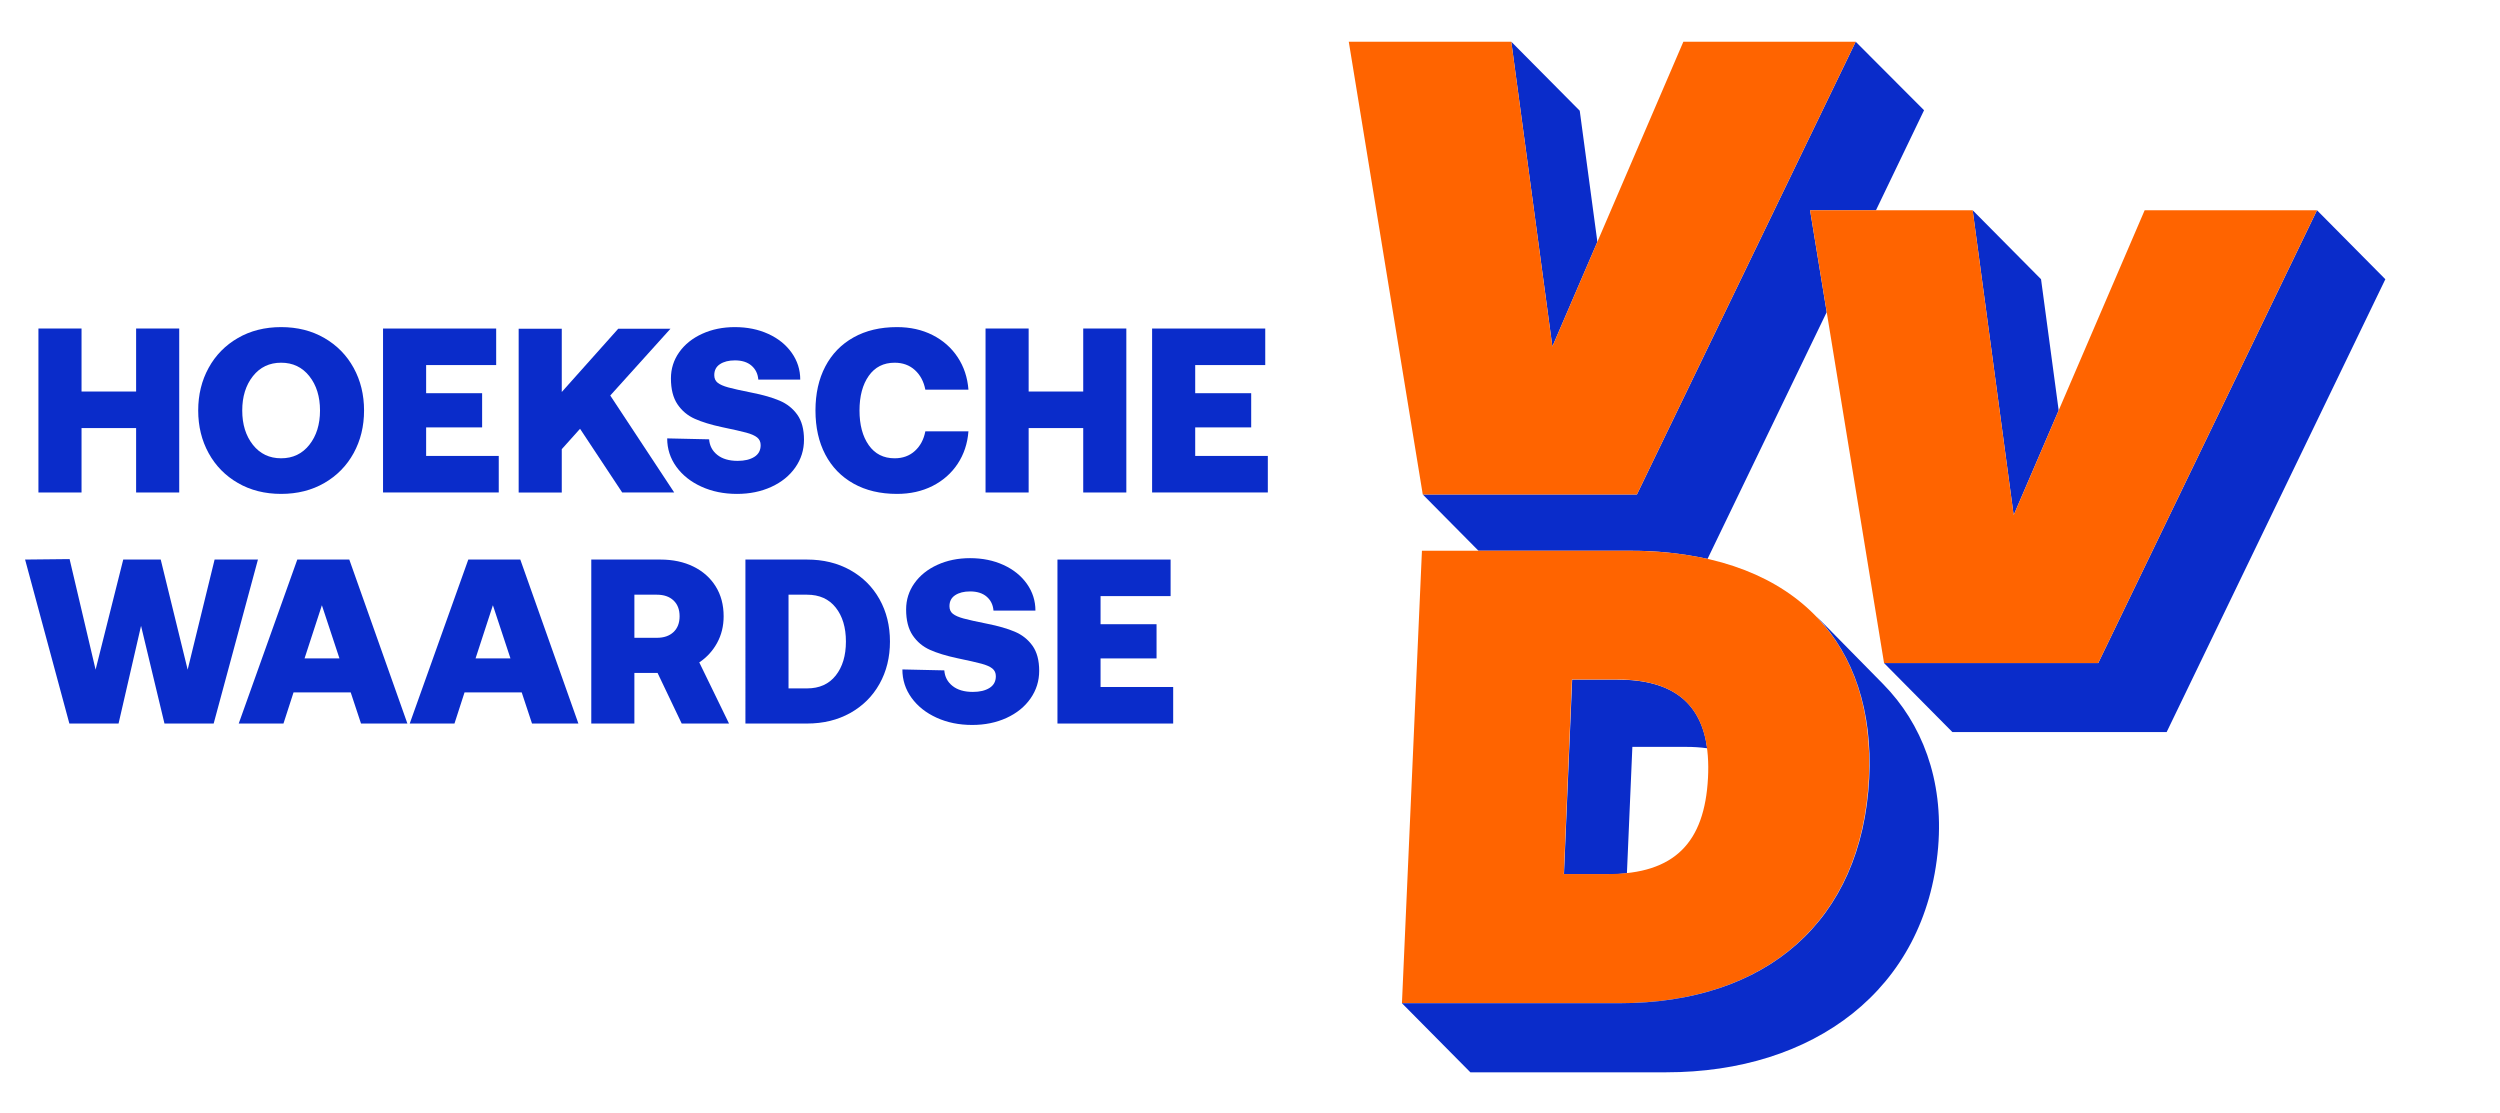 <?xml version="1.0" encoding="utf-8"?>
<!-- Generator: Adobe Illustrator 15.0.2, SVG Export Plug-In . SVG Version: 6.00 Build 0)  -->
<!DOCTYPE svg PUBLIC "-//W3C//DTD SVG 1.1//EN" "http://www.w3.org/Graphics/SVG/1.1/DTD/svg11.dtd">
<svg version="1.1" id="Layer_1" xmlns="http://www.w3.org/2000/svg" xmlns:xlink="http://www.w3.org/1999/xlink" x="0px" y="0px"
	 width="2106.346px" height="938px" viewBox="-1613.346 -433.5 2106.346 938"
	 enable-background="new -1613.346 -433.5 2106.346 938" xml:space="preserve">
<g>
	<defs>
		<rect id="SVGID_1_" x="-481.009" y="-401.019" width="880.703" height="873.039"/>
	</defs>
	<clipPath id="SVGID_2_">
		<use xlink:href="#SVGID_1_"  overflow="visible"/>
	</clipPath>
	<g clip-path="url(#SVGID_2_)">
		<path fill="#0A2CCA" d="M-267.497-229.705l-14.862-110.504l-57.655-58.125l34.614,256.78l37.913-88.151H-267.497z
			 M-242.602,302.324l4.583-106.541h45.421c5.888-0.02,11.781,0.363,17.611,1.152c-4.978-37.375-28.178-57.816-75.432-57.816
			h-38.303l-6.9,163.961h37.529c5.164,0.021,10.338-0.234,15.479-0.766L-242.602,302.324z M-88.295-256.358h55.528l40.509-84.246
			l-57.592-57.73L-234.177-16.88h-180.438l46.95,47.403h127.136c22.135-0.144,44.217,2.169,65.846,6.884l100.401-207.911
			L-88.295-256.358z M121.168-87.718l-14.857-110.516l-57.604-58.124L83.25,0.502L121.168-87.718z M338.809-256.358L154.482,125.18
			H-25.957l57.581,58.125h180.512L396.4-198.234L338.809-256.358z"/>
		<path fill="#FF6400" d="M-195.054-398.333l-110.355,256.78l-34.604-256.791h-136.935l62.334,381.464h180.438l184.316-381.454
			h-145.183H-195.054z M-240.54,30.523h-174.763l-16.849,381.219h183.187c123.368,0,204.32-68.92,210.214-189.613
			c5.898-120.693-70.061-191.605-201.778-191.605H-240.54z M-174.299,221.98c-2.835,54.223-27.949,80.941-84.251,80.941h-37.21
			l6.821-163.963h38.291c57.134,0.16,79.108,29.947,76.349,83.17V221.98z M193.615-256.358L83.25,0.502l-34.543-256.86H-88.295
			l62.339,381.538h180.439l184.316-381.538H193.615L193.615-256.358z"/>
		<path fill="#0A2CCA" d="M-26.415,143.18l-56.366-57.293l0.607,0.703c30.634,32.537,46.566,78.49,43.731,135.539
			c-6.048,120.842-87.154,189.613-210.512,189.613h-183.208l57.661,58.209h165.117c123.379,0,218.638-68.92,228.986-189.463
			C24.42,223.131,5.664,175.877-26.436,143.18H-26.415z"/>
	</g>
</g>
<g>
	<path fill="#0A2CCA" d="M-1544.648-156.717v53.093h45.988v-53.093h36.317v138.161h-36.317v-54.277h-45.988v54.277h-36.316v-138.161
		H-1544.648z"/>
	<path fill="#0A2CCA" d="M-1340.071-26.55c-10.592,6.119-22.73,9.178-36.415,9.178s-25.823-3.059-36.415-9.178
		s-18.816-14.507-24.672-25.165c-5.855-10.658-8.783-22.632-8.783-35.922c0-13.29,2.928-25.264,8.783-35.921
		c5.855-10.658,14.08-19.047,24.672-25.165c10.592-6.119,22.73-9.178,36.415-9.178s25.823,3.059,36.415,9.178
		c10.593,6.118,18.816,14.507,24.672,25.165c5.855,10.658,8.783,22.632,8.783,35.921c0,13.29-2.928,25.264-8.783,35.922
		S-1329.479-32.669-1340.071-26.55z M-1376.486-47.373c9.869,0,17.796-3.783,23.783-11.349c5.987-7.566,8.98-17.204,8.98-28.915
		c0-11.71-2.993-21.349-8.98-28.915c-5.987-7.566-13.915-11.349-23.783-11.349s-17.796,3.783-23.783,11.349
		c-5.987,7.566-8.98,17.205-8.98,28.915c0,11.711,2.993,21.349,8.98,28.915C-1394.283-51.156-1386.355-47.373-1376.486-47.373z"/>
	<path fill="#0A2CCA" d="M-1195.298-156.717v30.79h-59.015v23.685h47.172v28.816h-47.172v24.08h61.186v30.79h-97.502v-138.161
		H-1195.298z"/>
	<path fill="#0A2CCA" d="M-1140.034-156.52v53.291l47.567-53.291h44.014l-50.725,56.251l53.882,81.712h-43.816l-35.527-53.686
		l-15.395,17.172v36.514h-36.316V-156.52H-1140.034z"/>
	<path fill="#0A2CCA" d="M-1008.98-50.235c4.21,3.355,9.934,5.033,17.171,5.033c5.79,0,10.46-1.118,14.013-3.355
		s5.329-5.526,5.329-9.869c0-2.763-0.987-4.935-2.96-6.513c-1.974-1.579-5.033-2.928-9.178-4.046
		c-4.145-1.118-10.954-2.665-20.428-4.638c-9.21-1.974-16.842-4.309-22.895-7.007c-6.053-2.697-10.921-6.776-14.605-12.237
		c-3.685-5.461-5.527-12.73-5.527-21.81c0-8.158,2.336-15.526,7.007-22.105c4.671-6.579,11.119-11.744,19.343-15.494
		c8.224-3.75,17.401-5.625,27.533-5.625c10.395,0,19.77,1.908,28.125,5.724s14.935,9.112,19.737,15.889
		c4.803,6.776,7.204,14.309,7.204,22.599h-35.33c-0.395-4.869-2.303-8.783-5.724-11.744c-3.421-2.961-8.092-4.441-14.014-4.441
		c-5.132,0-9.31,1.052-12.533,3.158s-4.835,5.198-4.835,9.276c0,2.763,0.954,4.901,2.862,6.415c1.908,1.513,4.901,2.829,8.98,3.947
		c4.079,1.118,10.724,2.599,19.935,4.441c9.342,1.842,17.105,4.079,23.29,6.71c6.184,2.632,11.151,6.579,14.901,11.842
		c3.75,5.264,5.625,12.303,5.625,21.119c0,8.553-2.435,16.316-7.303,23.29c-4.869,6.974-11.612,12.434-20.231,16.382
		c-8.619,3.947-18.257,5.921-28.915,5.921c-11.053,0-21.053-2.04-30-6.118c-8.948-4.079-15.987-9.671-21.119-16.777
		c-5.131-7.105-7.697-15.066-7.697-23.882l35.33,0.79C-1015.493-57.965-1013.191-53.59-1008.98-50.235z"/>
	<path fill="#0A2CCA" d="M-894.21-149.217c10.329-5.79,22.534-8.684,36.613-8.684c11.185,0,21.185,2.237,30,6.71
		s15.855,10.691,21.119,18.652c5.264,7.96,8.29,17.073,9.08,27.336h-36.317c-1.316-6.842-4.243-12.336-8.783-16.48
		c-4.54-4.145-10.23-6.217-17.073-6.217c-9.342,0-16.612,3.684-21.81,11.053c-5.197,7.369-7.796,17.105-7.796,29.211
		c0,12.106,2.599,21.843,7.796,29.211c5.198,7.369,12.468,11.053,21.81,11.053c6.842,0,12.533-2.072,17.073-6.217
		c4.54-4.145,7.467-9.638,8.783-16.48h36.317c-0.79,10.263-3.816,19.375-9.08,27.336c-5.263,7.961-12.303,14.178-21.119,18.652
		s-18.816,6.71-30,6.71c-14.079,0-26.284-2.895-36.613-8.684s-18.257-13.948-23.783-24.474c-5.526-10.527-8.29-22.896-8.29-37.106
		c0-14.21,2.763-26.579,8.29-37.106C-912.467-135.27-904.539-143.428-894.21-149.217z"/>
	<path fill="#0A2CCA" d="M-746.675-156.717v53.093h45.988v-53.093h36.317v138.161h-36.317v-54.277h-45.988v54.277h-36.316v-138.161
		H-746.675z"/>
	<path fill="#0A2CCA" d="M-547.327-156.717v30.79h-59.015v23.685h47.172v28.816h-47.172v24.08h61.186v30.79h-97.502v-138.161
		H-547.327z"/>
	<path fill="#0A2CCA" d="M-1554.714,37.554l21.908,93.16l23.29-92.766h31.58l22.698,92.766l22.698-92.766h36.514l-37.303,138.161
		h-41.448l-19.737-82.305l-18.948,82.305h-41.448l-37.303-138.161L-1554.714,37.554z"/>
	<path fill="#0A2CCA" d="M-1362.866,37.948h43.816l48.948,138.161h-39.08l-8.684-26.251h-48.159l-8.487,26.251h-37.698
		L-1362.866,37.948z M-1327.339,121.24l-14.803-44.804l-14.606,44.804H-1327.339z"/>
	<path fill="#0A2CCA" d="M-1218.787,37.948h43.816l48.949,138.161h-39.08l-8.684-26.251h-48.159l-8.487,26.251h-37.698
		L-1218.787,37.948z M-1183.26,121.24l-14.803-44.804l-14.606,44.804H-1183.26z"/>
	<path fill="#0A2CCA" d="M-1029.114,43.87c8.027,3.947,14.277,9.507,18.75,16.678s6.711,15.56,6.711,25.165
		c0,8.289-1.842,15.79-5.526,22.5c-3.685,6.711-8.685,12.172-15,16.382l25.066,51.515h-39.87l-20.329-42.633h-19.54v42.633h-36.316
		V37.948h58.225C-1046.417,37.948-1037.14,39.923-1029.114,43.87z M-1059.904,103.871c5.921,0,10.592-1.612,14.014-4.836
		c3.421-3.224,5.131-7.664,5.131-13.322s-1.71-10.099-5.131-13.322c-3.421-3.225-8.092-4.836-14.014-4.836h-18.948v36.316H-1059.904
		z"/>
	<path fill="#0A2CCA" d="M-933.389,37.948c13.684,0,25.823,2.961,36.415,8.882c10.592,5.922,18.816,14.112,24.671,24.573
		s8.783,22.336,8.783,35.626c0,13.289-2.928,25.165-8.783,35.625c-5.855,10.461-14.079,18.652-24.671,24.573
		s-22.731,8.882-36.415,8.882h-51.909V37.948H-933.389z M-909.211,135.648c5.724-7.237,8.586-16.777,8.586-28.619
		c0-11.843-2.862-21.382-8.586-28.619c-5.724-7.237-13.783-10.855-24.178-10.855h-15.593v78.949h15.593
		C-922.995,146.504-914.935,142.885-909.211,135.648z"/>
	<path fill="#0A2CCA" d="M-810.82,144.431c4.21,3.355,9.934,5.033,17.171,5.033c5.79,0,10.46-1.118,14.013-3.355
		c3.553-2.236,5.329-5.526,5.329-9.868c0-2.764-0.987-4.935-2.96-6.514s-5.033-2.928-9.178-4.046
		c-4.145-1.118-10.954-2.664-20.428-4.639c-9.21-1.974-16.842-4.309-22.895-7.006c-6.053-2.698-10.921-6.776-14.605-12.237
		c-3.685-5.461-5.527-12.73-5.527-21.81c0-8.158,2.336-15.527,7.007-22.106c4.671-6.578,11.119-11.743,19.343-15.493
		c8.224-3.75,17.401-5.625,27.533-5.625c10.395,0,19.77,1.907,28.125,5.724c8.355,3.815,14.935,9.112,19.737,15.889
		s7.204,14.31,7.204,22.599h-35.33c-0.395-4.868-2.303-8.783-5.724-11.743c-3.421-2.961-8.092-4.441-14.014-4.441
		c-5.132,0-9.31,1.053-12.533,3.158s-4.835,5.197-4.835,9.276c0,2.764,0.954,4.901,2.862,6.415c1.908,1.513,4.901,2.829,8.98,3.947
		s10.724,2.599,19.935,4.44c9.342,1.843,17.105,4.079,23.29,6.711c6.184,2.632,11.151,6.579,14.901,11.843
		c3.75,5.263,5.625,12.303,5.625,21.118c0,8.553-2.435,16.316-7.303,23.29c-4.869,6.975-11.612,12.435-20.231,16.382
		c-8.619,3.948-18.257,5.922-28.915,5.922c-11.053,0-21.053-2.04-30-6.119c-8.948-4.079-15.987-9.671-21.119-16.776
		c-5.131-7.105-7.697-15.066-7.697-23.882l35.33,0.789C-817.333,136.701-815.031,141.076-810.82,144.431z"/>
	<path fill="#0A2CCA" d="M-627.068,37.948v30.79h-59.015v23.686h47.172v28.816h-47.172v24.079h61.186v30.79h-97.502V37.948H-627.068
		z"/>
</g>
</svg>
